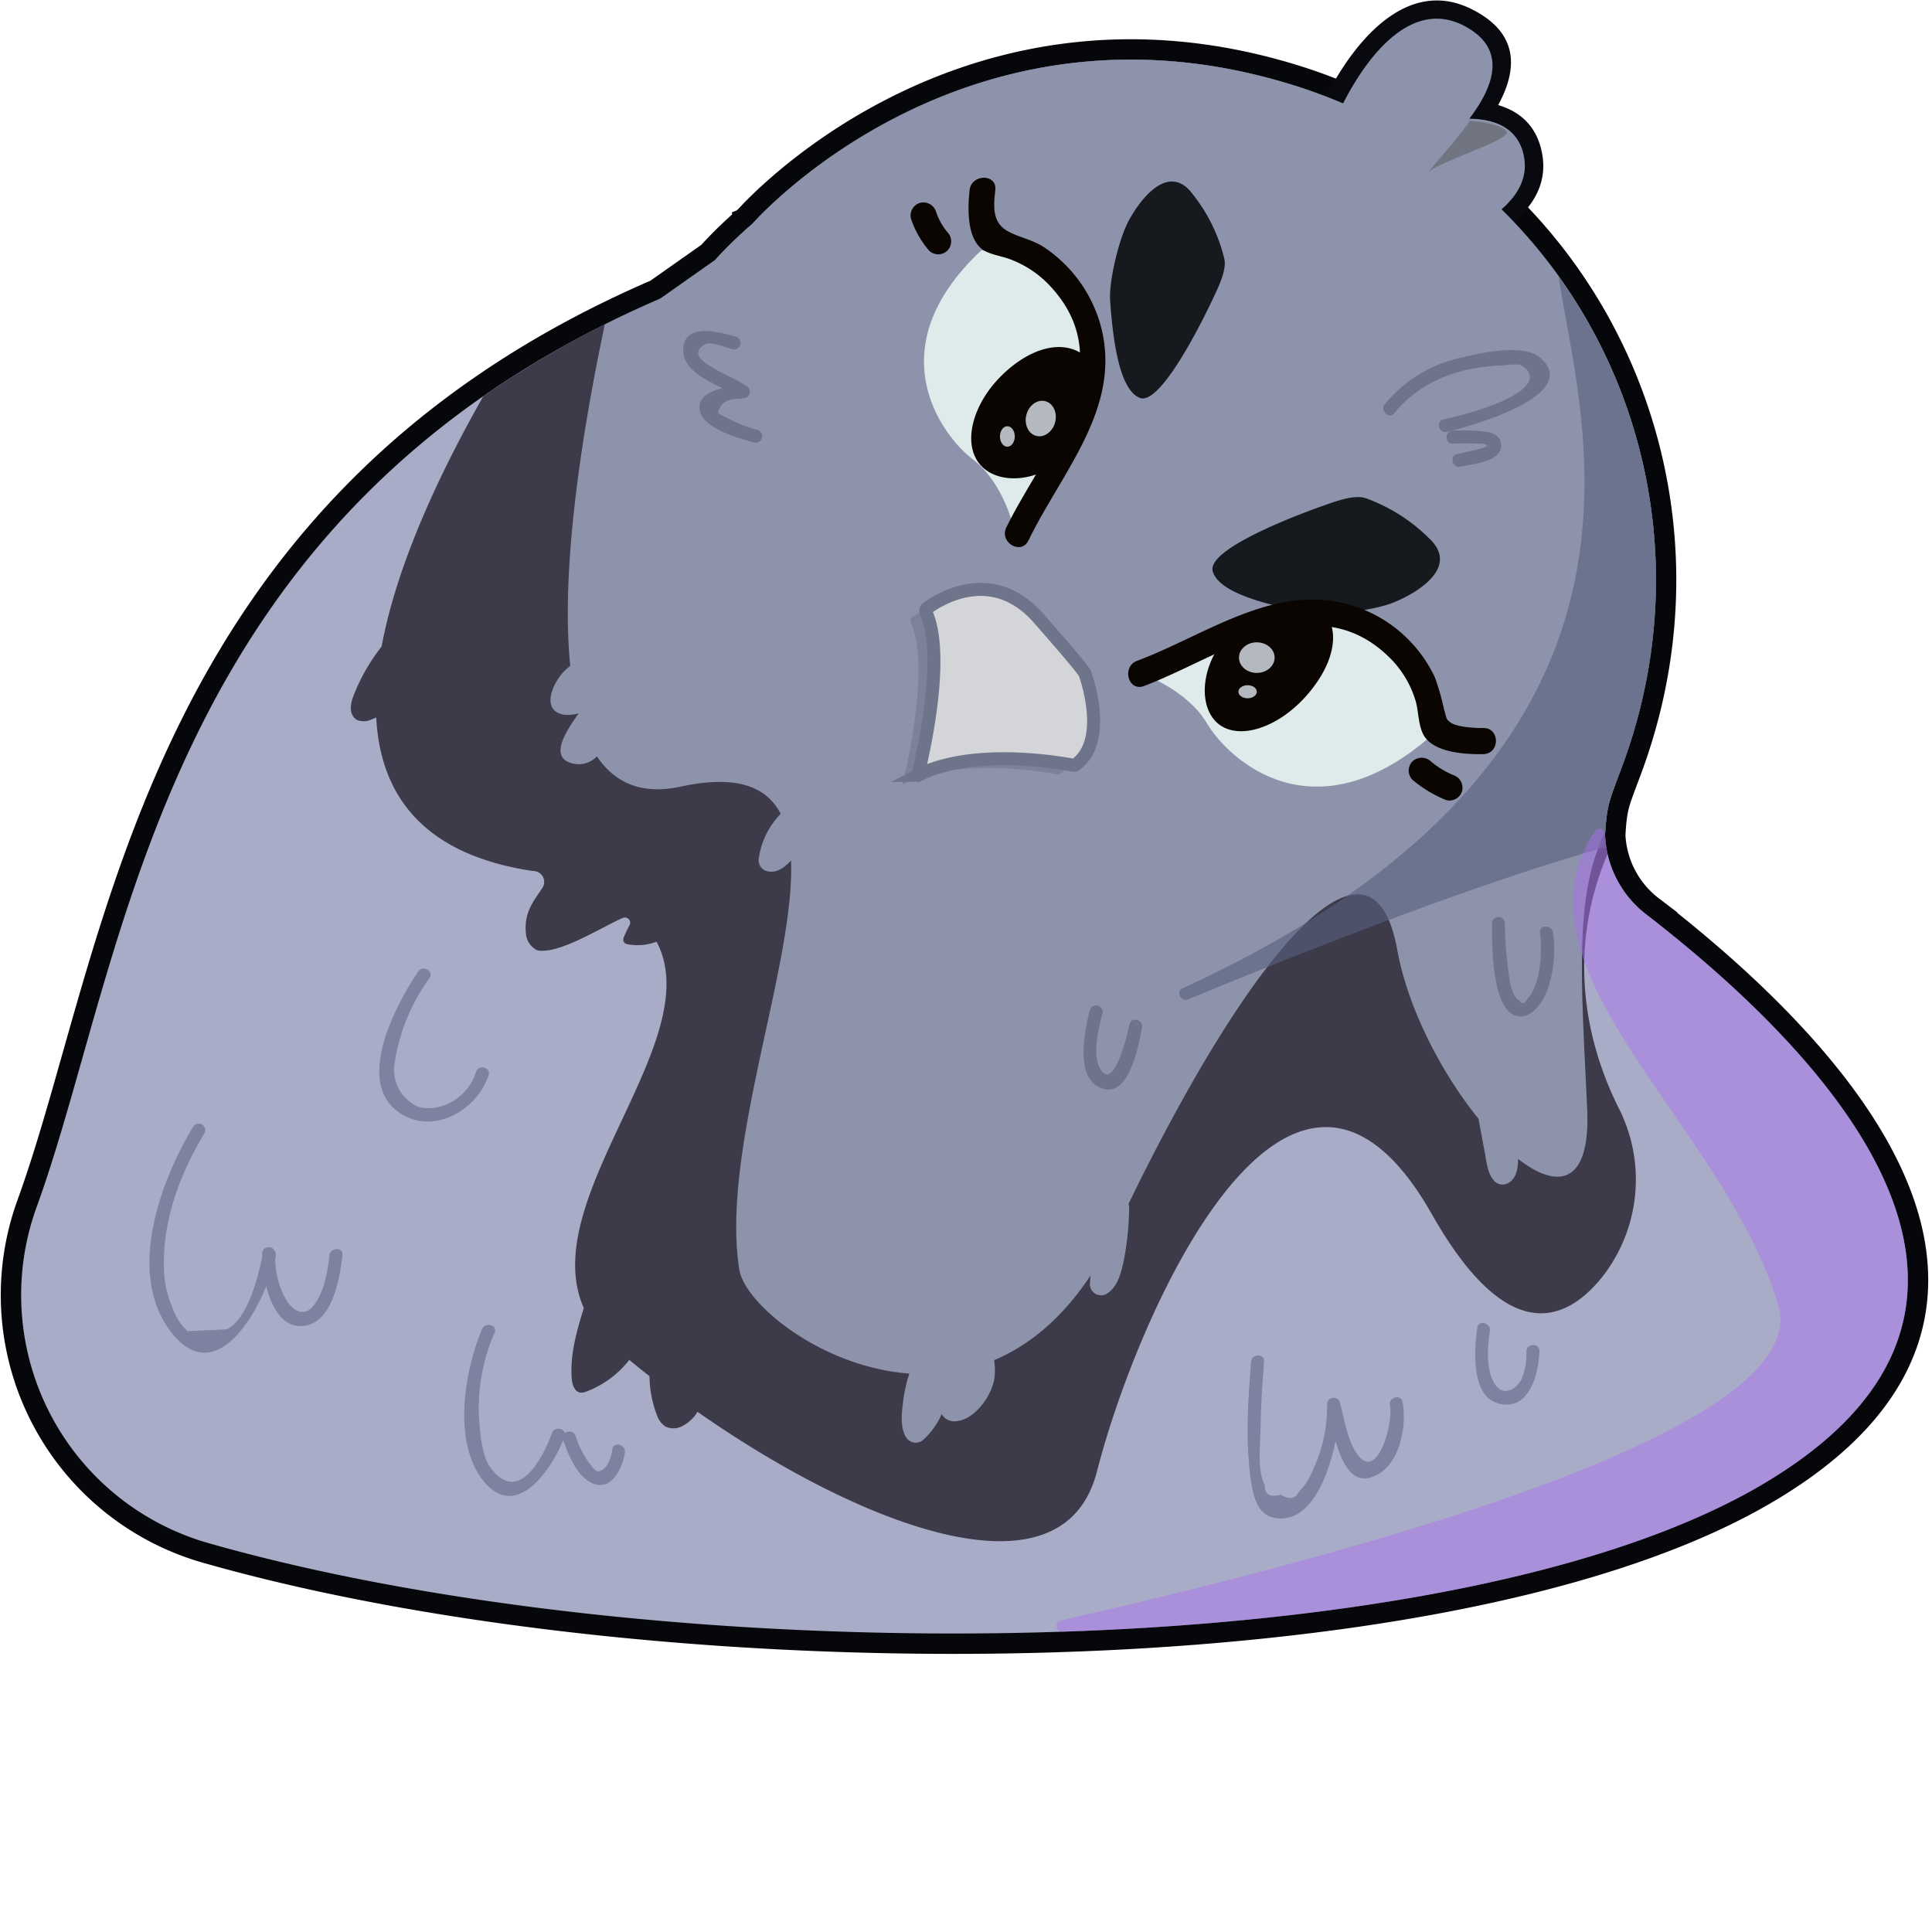 <ns0:svg xmlns:ns0="http://www.w3.org/2000/svg" id="&#1057;&#1083;&#1086;&#1081;_7" data-name="&#1057;&#1083;&#1086;&#1081; 7" width="256" height="256" viewBox="0 0 256 219.437" preserveAspectRatio="xMinYMin meet">
  <ns0:defs>
    <ns0:style>
      .cls-1, .cls-3 {
        fill: #a8acc7;
      }

      .cls-1 {
        stroke: #06070a;
        stroke-width: 5.4px;
      }

      .cls-1, .cls-12 {
        stroke-miterlimit: 10;
      }

      .cls-2 {
        fill: #090a0f;
      }

      .cls-4 {
        opacity: 0.96;
      }

      .cls-5 {
        fill: #383644;
      }

      .cls-6 {
        fill: #8d93aa;
      }

      .cls-7 {
        fill: #dfeaea;
      }

      .cls-8 {
        fill: #0a0501;
      }

      .cls-9 {
        fill: #16191e;
      }

      .cls-10 {
        fill: #57607c;
        opacity: 0.62;
      }

      .cls-10, .cls-11, .cls-14 {
        isolation: isolate;
      }

      .cls-11, .cls-15 {
        fill: #6e7489;
      }

      .cls-11 {
        opacity: 0.53;
      }

      .cls-12 {
        fill: #d4d5d8;
        stroke: #6e7489;
        stroke-width: 1.725px;
      }

      .cls-13 {
        fill: #b4b8bf;
      }

      .cls-14 {
        fill: #ac70f2;
        opacity: 0.47;
      }

      .cls-16 {
        fill: #7c82a0;
      }

      .cls-17 {
        fill: #717582;
      }
    </ns0:style>
  </ns0:defs>
  <ns0:g>
    <ns0:path class="cls-1" d="M212.676,110.687c.231-4.323.645-4.73,2.383-9.477,13.711-37.469-6.015-78.34-44.016-90.021C127.488-2.2,99.716,29.639,99.7,29.649a55.692,55.692,0,0,0-4.985,4.84L87.5,39.569C20.959,68.239,17.029,126.429,4.86,159.92a34.18,34.18,0,0,0,20.443,43.8q1.1.4,2.226.724c59.671,17.059,163.167,17.122,205.59-7.513,43.046-25,4.961-60.342-14.939-75.74a13.977,13.977,0,0,1-5.5-10.5Z" />
    <ns0:g>
      <ns0:path class="cls-2" d="M184.253,22.8a25.261,25.261,0,0,1,4.3-8.434c1.4-1.768,2.866-1.605.812-3.687-1.946-1.971-1.674-.856-3.158.776-.768.844-1.581,1.643-2.407,2.429-1.861,1.774-3.83,3.426-5.8,5.077-5.078,4.259,1.657,13.109,7.138,9.253a14.465,14.465,0,0,1,5.564-2.659l1.5-.207q4.148.677-.378-4.121c-.729-.025-3.7,1.919-4.4,2.233-2.1.946-4.276,1.737-6.432,2.554-7.022,2.662-3.977,14.056,3.132,11.362,7.034-2.666,22.788-7.242,20.056-17.747-2.665-10.264-19.157-5.69-24.98-1.59l7.139,9.253c6.058-5.081,22.1-19.4,8.636-26.09-11-5.471-19.531,10.092-22.08,18.465-2.213,7.269,9.155,10.377,11.361,3.132Z" />
      <ns0:path class="cls-2" d="M188.7,4.375c-6.091,2.437-10.987,7.712-13.737,13.61-1.18,2.531-.712,5.578,1.856,7.079,2.24,1.31,5.893.688,7.079-1.856,1.474-3.162,4.112-7.478,7.553-8.855,2.593-1.037,4.413-3.454,3.614-6.365-.677-2.463-3.755-4.657-6.365-3.613Z" />
    </ns0:g>
    <ns0:path class="cls-3" d="M212.676,110.687c.231-4.323.645-4.73,2.383-9.477,13.711-37.469-6.015-78.34-44.016-90.021C127.488-2.2,99.716,29.639,99.7,29.649a55.692,55.692,0,0,0-4.985,4.84L87.5,39.569C20.959,68.239,17.029,126.429,4.86,159.92a34.18,34.18,0,0,0,20.443,43.8q1.1.4,2.226.724c59.671,17.059,163.167,17.122,205.59-7.513,43.046-25,4.961-60.342-14.939-75.74a13.977,13.977,0,0,1-5.5-10.5Z" />
    <ns0:g class="cls-4">
      <ns0:path class="cls-5" d="M213.005,113.156a14.079,14.079,0,0,1-.329-2.461v-.009c.231-4.322.645-4.729,2.383-9.476,13.711-37.469-6.014-78.34-44.016-90.021C127.488-2.2,99.716,29.639,99.7,29.649a55.692,55.692,0,0,0-4.985,4.84L87.5,39.569A132.664,132.664,0,0,0,64.044,52.5C58.368,62.488,52.6,74.661,50.566,85.668A25.223,25.223,0,0,0,46.8,92.309a4.28,4.28,0,0,0-.311,1.651,1.751,1.751,0,0,0,.781,1.421,2.372,2.372,0,0,0,2-.069q.3-.112.582-.243c.509,9.75,5.63,17.456,18.9,20.029,1.21.235,1.732.291,2.092.332a1.438,1.438,0,0,1,1.028,2.218c-1.095,1.676-2.472,3.2-2.185,5.989a2.682,2.682,0,0,0,1.5,2.28c2.855.594,8.488-3.06,11.357-4.29a.692.692,0,0,1,.87.976,14.428,14.428,0,0,0-.708,1.479.86.86,0,0,0-.064.716.83.83,0,0,0,.618.334A7.067,7.067,0,0,0,87,124.779c6.92,13.038-16.073,34.059-9.642,48.536-.946,3.083-1.838,6.156-1.6,9.343.058.792.361,1.764,1.145,1.868a1.756,1.756,0,0,0,.815-.149,13,13,0,0,0,5.665-4.182q1.308,1.083,2.682,2.161a14.62,14.62,0,0,0,1,5.2,2.965,2.965,0,0,0,1.077,1.451,2.484,2.484,0,0,0,2.382-.106,4.966,4.966,0,0,0,1.9-1.831c21.123,14.8,48.361,25.735,52.924,7.916,5.435-21.22,25.725-66.99,44.368-34.119,9.693,17.091,17.342,14.722,22.452,8.508a20.905,20.905,0,0,0,2.309-22.57C210.725,139.289,207.169,127.045,213.005,113.156Z" />
    </ns0:g>
    <ns0:path class="cls-6" d="M147.93,162.871c16.3-34.533,33.668-56.6,37.212-37.025s26.226,43.433,25.163,21c-.841-17.748-1.678-28.453,2.4-36.61.237-3.9.683-4.457,2.357-9.031,13.711-37.469-6.015-78.34-44.016-90.021C127.488-2.2,99.716,29.639,99.7,29.649a55.692,55.692,0,0,0-4.985,4.84L87.5,39.569Q83.679,41.219,80.137,43c-5.348,25.276-10.853,65.749,10.023,61.237,30.124-6.511,3.9,39.341,7.8,63.978C99.265,176.468,131.628,197.4,147.93,162.871Z" />
    <ns0:path class="cls-7" d="M134.207,69.553s-1.355-5.7-5.3-8.681-12.921-14.56,1.129-27.712c0,0,8.657,1.466,9.947,2.919s5.019,8.315,3.994,12.687-8.807,19.073-8.807,19.073Z" />
    <ns0:path class="cls-8" d="M133.031,49.455c-4.22,3.95-5.6,9.41-3.084,12.2s8.431,2.271,12.2-2.108c1.936-2.251,4.69-9.047,2.174-11.833S137.251,45.506,133.031,49.455Z" />
    <ns0:path class="cls-8" d="M136.276,71.623c4.54-9.378,12.948-18.16,9.3-29.38a18.376,18.376,0,0,0-7.22-9.474c-1.515-1-3.088-1.235-4.661-2.048-2.139-1.106-2.1-3-1.812-5.549.245-2.167-3.152-2.149-3.4,0-.264,2.334-.375,6.127,1.533,7.757.888.759,2.708,1,3.763,1.4a13.848,13.848,0,0,1,5.647,3.877c9.331,10.453-1.432,22.087-6.089,31.705-.948,1.958,1.978,3.682,2.931,1.714Z" />
    <ns0:path class="cls-9" d="M162.232,34.292c.334,1.518-.84,3.852-1.5,5.259-1.688,3.6-7.059,14.243-9.713,13.167-2.569-1.041-3.519-7.025-3.919-12.879-.18-2.63,1.139-7.859,2.219-10.112,1.179-2.456,5.275-8.636,8.726-3.992A22.115,22.115,0,0,1,162.232,34.292Z" />
    <ns0:path class="cls-9" d="M180.959,66.011c-1.533-.514-4.073.457-5.6.991-3.9,1.368-15.488,5.811-14.666,8.7.8,2.793,6.878,4.434,12.883,5.489,2.7.473,8.246-.332,10.692-1.214,2.667-.961,9.5-4.56,5.076-8.664A22.917,22.917,0,0,0,180.959,66.011Z" />
    <ns0:path class="cls-7" d="M187.814,86.455c-1.391-1.535-8.256-6.237-13.053-5.572S153.3,88.448,153.3,88.448l-1.953.864s5.92,2.031,8.611,6.579,13.942,15.371,29.74,1.566" />
    <ns0:path class="cls-10" d="M157.428,132.428c14.374-5.958,38.184-15.418,55.407-20.189a14.27,14.27,0,0,1-.159-1.544v-.009c.231-4.322.645-4.729,2.383-9.476A69.5,69.5,0,0,0,206.522,36.6c2.8,19.285,18.094,63.209-49.856,94.369C155.757,131.388,156.5,132.811,157.428,132.428Z" />
    <ns0:path class="cls-8" d="M173.27,92c-3.849,4.472-9.188,6.19-11.927,3.837s-2.26-8.314,2.011-12.357c2.2-2.078,8.838-5.254,11.576-2.9S177.119,87.528,173.27,92Z" />
    <ns0:path class="cls-8" d="M151.58,90.9c10.1-3.784,22.53-13.472,32.414-3.891a13.412,13.412,0,0,1,3.585,5.871c.4,1.39.342,3.2,1.04,4.485,1.278,2.354,5.488,2.613,7.929,2.561,2.221-.047,2.229-3.5,0-3.457-.805.017-3.5-.079-4.383-.763-.616-.475-.434-.464-.832-1.751a32.175,32.175,0,0,0-1.21-4.218,18.014,18.014,0,0,0-9.194-8.861c-10.875-4.6-20.491,3.028-30.268,6.69C148.6,88.343,149.49,91.686,151.58,90.9Z" />
    <ns0:path class="cls-11" d="M120.684,82.444a.547.547,0,0,1,.168-.67c1.67-1.206,8.656-5.532,14.735,1.393,6.5,7.405,6.13,7.321,6.13,7.321s3.251,8.753-1.2,12.04a.54.54,0,0,1-.427.091c-1.723-.347-13.355-2.355-20.541,1.37C119.548,103.989,123.51,88.853,120.684,82.444Z" />
    <ns0:path class="cls-12" d="M122.731,81.214a.544.544,0,0,1,.168-.67c1.67-1.206,8.656-5.532,14.735,1.393,6.5,7.4,6.129,7.321,6.129,7.321s3.251,8.753-1.2,12.039a.535.535,0,0,1-.428.091c-1.723-.347-13.354-2.354-20.54,1.371C121.6,102.759,125.557,87.623,122.731,81.214Z" />
    <ns0:ellipse class="cls-13" cx="166.532" cy="87.138" rx="2.362" ry="2.027" />
    <ns0:ellipse class="cls-13" cx="165.315" cy="91.66" rx="1.217" ry="0.866" />
    <ns0:ellipse class="cls-13" cx="137.907" cy="55.458" rx="2.377" ry="1.968" transform="translate(49.402 174.877) rotate(-75.364)" />
    <ns0:ellipse class="cls-13" cx="133.481" cy="57.836" rx="0.984" ry="1.359" />
    <ns0:path class="cls-14" d="M140.567,214.717a.757.757,0,0,0,.2,1.493c37.151-1.246,71.872-7.382,92.355-19.277,43.046-25,4.961-60.342-14.939-75.74a13.978,13.978,0,0,1-5.5-10.451v-.134a.752.752,0,0,0-1.389-.442c-12,18.424,17.21,38.813,24.337,62.783C240.287,188.613,185.949,204.4,140.567,214.717Z" />
    <ns0:path class="cls-8" d="M187.154,103.329a16.74,16.74,0,0,0,4.461,2.682,1.736,1.736,0,0,0,2.121-1.2,1.769,1.769,0,0,0-1.2-2.122,11.5,11.5,0,0,1-2.939-1.8,1.771,1.771,0,0,0-2.439,0,1.738,1.738,0,0,0,0,2.439Z" />
    <ns0:path class="cls-8" d="M120.716,29A12.667,12.667,0,0,0,123.1,33.2a1.738,1.738,0,0,0,2.439,0,1.759,1.759,0,0,0,0-2.439,8.192,8.192,0,0,1-1.5-2.684,1.765,1.765,0,0,0-2.121-1.2,1.741,1.741,0,0,0-1.2,2.122Z" />
    <ns0:path class="cls-15" d="M97.515,44.621c-2.1-.612-6.893-1.96-6.985,1.687-.088,3.483,5.289,4.872,7.548,6.353l.435-1.606c-1.711.154-5.952.483-5.825,3.052.13,2.639,5.3,3.978,7.245,4.526a.863.863,0,0,0,.458-1.663,19.965,19.965,0,0,1-4.272-1.7c-.914-.5-1.242-.357-.673-1.356.63-1.1,1.86-1.027,3.067-1.136a.87.87,0,0,0,.435-1.607c-1.4-.917-2.947-1.525-4.379-2.377-.881-.525-3.474-1.94-1.047-3.213.673-.353,2.864.507,3.535.7a.863.863,0,0,0,.458-1.663Z" />
    <ns0:path class="cls-15" d="M144.422,133.839c-.7,2.7-2.072,9.029,1.531,10.362,3.718,1.375,4.917-5.793,5.372-8,.223-1.084-1.439-1.547-1.664-.459-.236,1.148-1.968,8.568-3.717,6.148-1.343-1.858-.386-5.577.141-7.593a.863.863,0,0,0-1.663-.459Z" />
    <ns0:path class="cls-15" d="M197.688,122.339c.028,2.439-.172,12.326,3.794,12.346,1.609.008,2.849-1.841,3.413-3.126a15.964,15.964,0,0,0,.885-7.958c-.115-1.093-1.841-1.1-1.725,0a17.419,17.419,0,0,1-.2,5.5,8.441,8.441,0,0,1-.564,1.774,4.079,4.079,0,0,1-.825,1.371q-.659,1.183-1.2.278c-1.209-.576-1.424-4.131-1.56-5.262a45.34,45.34,0,0,1-.3-4.928.863.863,0,0,0-1.724,0Z" />
    <ns0:path class="cls-15" d="M184.73,54.768c3.545-4.333,8.642-6.1,14.129-6.339.565-.024,2.32-.3,2.786.011,3.348,2.231-2.1,4.507-3.09,4.934a43.913,43.913,0,0,1-7.281,2.193c-1.079.258-.622,1.922.459,1.663,2.187-.524,17.953-4.674,12.477-9.722-2.248-2.072-7.789-.758-10.4-.17a18.159,18.159,0,0,0-10.3,6.21c-.7.853.516,2.08,1.219,1.22Z" />
    <ns0:g>
      <ns0:path class="cls-6" d="M181.9,22.151c.843-2.767,4.225-11.793,7.662-11.719,1,.021-3.187,4.376-4.029,5.179-1.861,1.773-3.831,3.426-5.8,5.077-2.973,2.493.97,7.675,4.18,5.417a16.638,16.638,0,0,1,6.147-2.9c1.12-.241,4.053-1.212,3,.134-.657.844-3.467,1.811-4.4,2.233-2.3,1.036-4.662,1.909-7.016,2.8-4.111,1.558-2.329,8.23,1.834,6.652,5.522-2.1,20.556-6.155,18.352-14.746-2.151-8.381-17.054-3.187-21.4-.129l4.18,5.417c4.482-3.758,20.262-16.426,9.423-22.131-9.29-4.89-16.742,10.169-18.786,16.882-1.3,4.256,5.361,6.076,6.652,1.834Z" />
      <ns0:path class="cls-6" d="M189.155,6.039c-5.668,2.268-10.162,7.36-12.707,12.818-1.864,4,4.08,7.506,5.957,3.482,1.7-3.638,4.672-8.083,8.584-9.648A3.555,3.555,0,0,0,193.4,8.448C192.938,6.808,190.9,5.34,189.155,6.039Z" />
    </ns0:g>
    <ns0:path class="cls-15" d="M192.5,58.784c.79-.038,1.58-.049,2.37-.017.423.017,1.811-.08,2.112.2s-1.281.592-1.59.664l-2.31.538c-1.081.252-.624,1.915.458,1.663,1.587-.369,5.916-.646,5.312-3.251-.222-.957-1.153-1.264-2.014-1.374a24.954,24.954,0,0,0-4.338-.144c-1.1.052-1.111,1.777,0,1.725Z" />
    <ns0:path class="cls-16" d="M25.6,149.286c-4.367,7.231-8.844,19.409-3.014,27.11,6.44,8.507,12.788-4.242,13.954-9.961.221-1.083-1.441-1.547-1.663-.458-.582,2.853-1.962,8.778-4.827,10.166l-5.193.246a7.44,7.44,0,0,1-2.025-3.167,13.354,13.354,0,0,1-1.1-5.113c-.246-6.329,2.141-12.622,5.36-17.953a.863.863,0,0,0-1.489-.87Z" />
    <ns0:path class="cls-16" d="M34.736,166.084c-.067,2.887,1.11,9.72,5.136,9.629,4.2-.095,5.138-6.359,5.5-9.377.132-1.1-1.593-1.09-1.725,0a20.649,20.649,0,0,1-.769,4.057c-.335,1.009-1.22,3.126-2.413,3.39s-2.1-.773-2.6-1.647a10.5,10.5,0,0,1-.88-2.044,12.109,12.109,0,0,1-.521-4.008.863.863,0,0,0-1.725,0Z" />
    <ns0:path class="cls-16" d="M63.87,176.127c-2.324,5.53-3.99,15.1.3,20.239,4.442,5.327,9.236-2.146,10.635-6.007.379-1.045-1.287-1.5-1.663-.458-.84,2.317-4.231,10.015-8.211,4.478-1.119-1.557-1.335-4.7-1.454-6.472a24.682,24.682,0,0,1,2.06-11.321c.43-1.022-1.238-1.468-1.663-.459Z" />
    <ns0:path class="cls-16" d="M74.6,190.739c.677,2.013,1.928,5.14,4.137,5.893,2.425.827,3.778-2.259,4.061-4.14.162-1.086-1.5-1.554-1.664-.459a5.993,5.993,0,0,1-.564,1.892c-.218.423-.865,1.095-1.406,1.029-.325-.039-.728-.63-.908-.856a12.458,12.458,0,0,1-1.993-3.818c-.351-1.046-2.018-.6-1.663.459Z" />
    <ns0:path class="cls-16" d="M55.418,128.732c-2.833,4.167-8.318,14.3-2.778,18.5,4.485,3.4,10.539-.017,12.1-4.747.349-1.056-1.316-1.509-1.663-.458a6.873,6.873,0,0,1-4.41,4.494,5.593,5.593,0,0,1-3.2.15,5.354,5.354,0,0,1-3.183-5.808A25.726,25.726,0,0,1,56.913,129.6c.626-.92-.868-1.784-1.489-.871Z" />
    <ns0:path class="cls-16" d="M165.77,180.439c-.379,5.056-.755,10.153-.083,15.2.267,2.006.669,4.946,3.082,5.461,6.464,1.381,8.783-10.934,8.8-15.043l-1.694.229c.639,2.384,1.62,10.439,5.489,9.548,4.034-.93,5.126-6.793,4.478-10.071-.215-1.088-1.878-.627-1.663.459.481,2.435-1.84,10.856-4.656,5.974-1.05-1.82-1.445-4.355-1.985-6.368a.866.866,0,0,0-1.694.229,19.588,19.588,0,0,1-1.824,8.586,8.412,8.412,0,0,1-1.882,2.988q-.714,1.484-2.432.422-2.173.589-2.11-1.266c-1.059-1.824-.573-5.959-.55-8.035.031-2.777.241-5.547.448-8.315.083-1.107-1.642-1.1-1.724,0Z" />
    <ns0:path class="cls-16" d="M195.755,175.917c-.425,2.808-.887,9.093,2.8,10.049,4.134,1.071,5.308-3.96,5.43-6.918.045-1.109-1.679-1.107-1.725,0a8.829,8.829,0,0,1-.639,3.681c-.7,1.366-2.315,2.294-3.415.849-1.364-1.792-1.109-5.095-.79-7.2.165-1.085-1.5-1.554-1.663-.458Z" />
    <ns0:path class="cls-17" d="M194.74,16.008s3.482.155,4.806,1.28c1.292,1.1-8.1,3.753-10.239,5.492C188.923,23.092,194.156,17.186,194.74,16.008Z" />
    <ns0:path class="cls-6" d="M78.009,87.1a6.622,6.622,0,0,0-3.9,2.623c-.8,1.107-1.864,3.4-.546,4.493,1.142.946,3.2.409,4.381-.185a6.143,6.143,0,0,0,3.049-3.586c.61-1.8-2.234-2.572-2.84-.783a3.173,3.173,0,0,1-2.279,2.011,2.813,2.813,0,0,1-.448.065c-.269.017-.5-.149-.227.05l.73,1.272c-.2-1.53,1.565-2.823,2.862-3.12,1.847-.422,1.065-3.263-.783-2.84Z" />
    <ns0:path class="cls-6" d="M76.971,94.064c-.977,1.561-4.74,6.094-1.232,7.065,2.905.8,4.8-2.121,5.166-4.574a1.521,1.521,0,0,0-1.028-1.811,1.482,1.482,0,0,0-1.812,1.028,4.844,4.844,0,0,1-.506,1.8,1.541,1.541,0,0,1-.525.577.952.952,0,0,1-.3.134q-.531,0,.25.286l.2.744a3.455,3.455,0,0,1,.415-.66q.331-.544.665-1.087.62-1.008,1.248-2.01c1.008-1.612-1.539-3.092-2.543-1.487Z" />
    <ns0:path class="cls-6" d="M103.8,107.5a10.483,10.483,0,0,0-3.239,6.127,1.508,1.508,0,0,0,1.109,1.822,1.483,1.483,0,0,0,.311.042c1.482.175,2.752-1.3,3.58-2.339a11.715,11.715,0,0,0,2.1-4.09,1.474,1.474,0,0,0-2.841-.783,8.857,8.857,0,0,1-1.174,2.543c-.247.368-1.2,1.777-1.661,1.724l1.42,1.864a7.96,7.96,0,0,1,2.481-4.827c1.387-1.3-.7-3.378-2.082-2.083Z" />
    <ns0:path class="cls-6" d="M121.329,179.867a19.464,19.464,0,0,0-1.627,5.566c-.19,1.527-.509,3.65.36,5.016a1.5,1.5,0,0,0,2.063.492,1.457,1.457,0,0,0,.25-.192,10.009,10.009,0,0,0,3.093-5.7c.4-1.969.915-4.576,0-6.451a1.435,1.435,0,0,0-1.272-.73c-2.516.188-2.772,3.655-2.96,5.63-.179,1.886,2.768,1.873,2.946,0a7,7,0,0,1,.951-3.389l-1.272.73.335-.025-1.271-.73c.531,1.091-.187,3.818-.45,4.854a6.947,6.947,0,0,1-2.185,3.728l2.313.3c-.486-.764-.042-3.03.1-3.85a16.179,16.179,0,0,1,1.165-3.758c.764-1.717-1.773-3.217-2.543-1.487Z" />
    <ns0:path class="cls-6" d="M124.508,181.025c0,1.745-.116,3.532,0,5.273a1.944,1.944,0,0,0,1.849,2.036h.022c2.6.006,4.827-3.106,5.321-5.354.431-1.965-.088-6.782-3.294-5.181-1.169.584-1.825,2.142-2.346,3.262-.507,1.088-1.4,2.6-.981,3.827a1.5,1.5,0,0,0,2.163.88c2.152-1.042,3.4-3.629,4.008-5.826a1.474,1.474,0,0,0-2.84-.783c-.41,1.49-1.183,3.353-2.654,4.066l2.163.88q-.086.555.056.039c.081-.25.168-.5.263-.741.175-.453.376-.894.593-1.327a7.715,7.715,0,0,0,.626-1.151q.627-.732-.117-.28-.631.054-.38.678a5.857,5.857,0,0,1-.812,2.572,4.346,4.346,0,0,1-1.071,1.055c-.324.22-1.264.3-.521.449l.881.676.016.222v-5.273a1.473,1.473,0,0,0-2.945,0Z" />
    <ns0:path class="cls-6" d="M145.11,163.968c-.327,2.058-.565,4.121-.7,6.2a1.484,1.484,0,0,0,2.216,1.272c1.523-.913,1.957-2.909,2.309-4.539a40.512,40.512,0,0,0,.687-6.764c.084-1.9-2.862-1.891-2.945,0a45.753,45.753,0,0,1-.37,4.779c-.121.8-.4,3.522-1.168,3.981l2.216,1.271c.116-1.818.306-3.617.593-5.417.294-1.855-2.543-2.653-2.841-.783Z" />
    <ns0:path class="cls-6" d="M195.749,147.4l1.026,5.5c.249,1.335.333,2.606,1.271,3.639a1.5,1.5,0,0,0,1.784.231c1.591-.833,1.4-3.438,1.173-4.924a19.541,19.541,0,0,0-2.981-6.966,1.474,1.474,0,0,0-2.543,1.486,27.1,27.1,0,0,1,1.96,3.657,10.506,10.506,0,0,1,.6,1.889c.049.245.29,2.322.305,2.314l1.784.231c-.579-.639-.553-2.556-.718-3.44l-.821-4.4c-.347-1.861-3.186-1.073-2.84.783Z" />
  </ns0:g>
</ns0:svg>